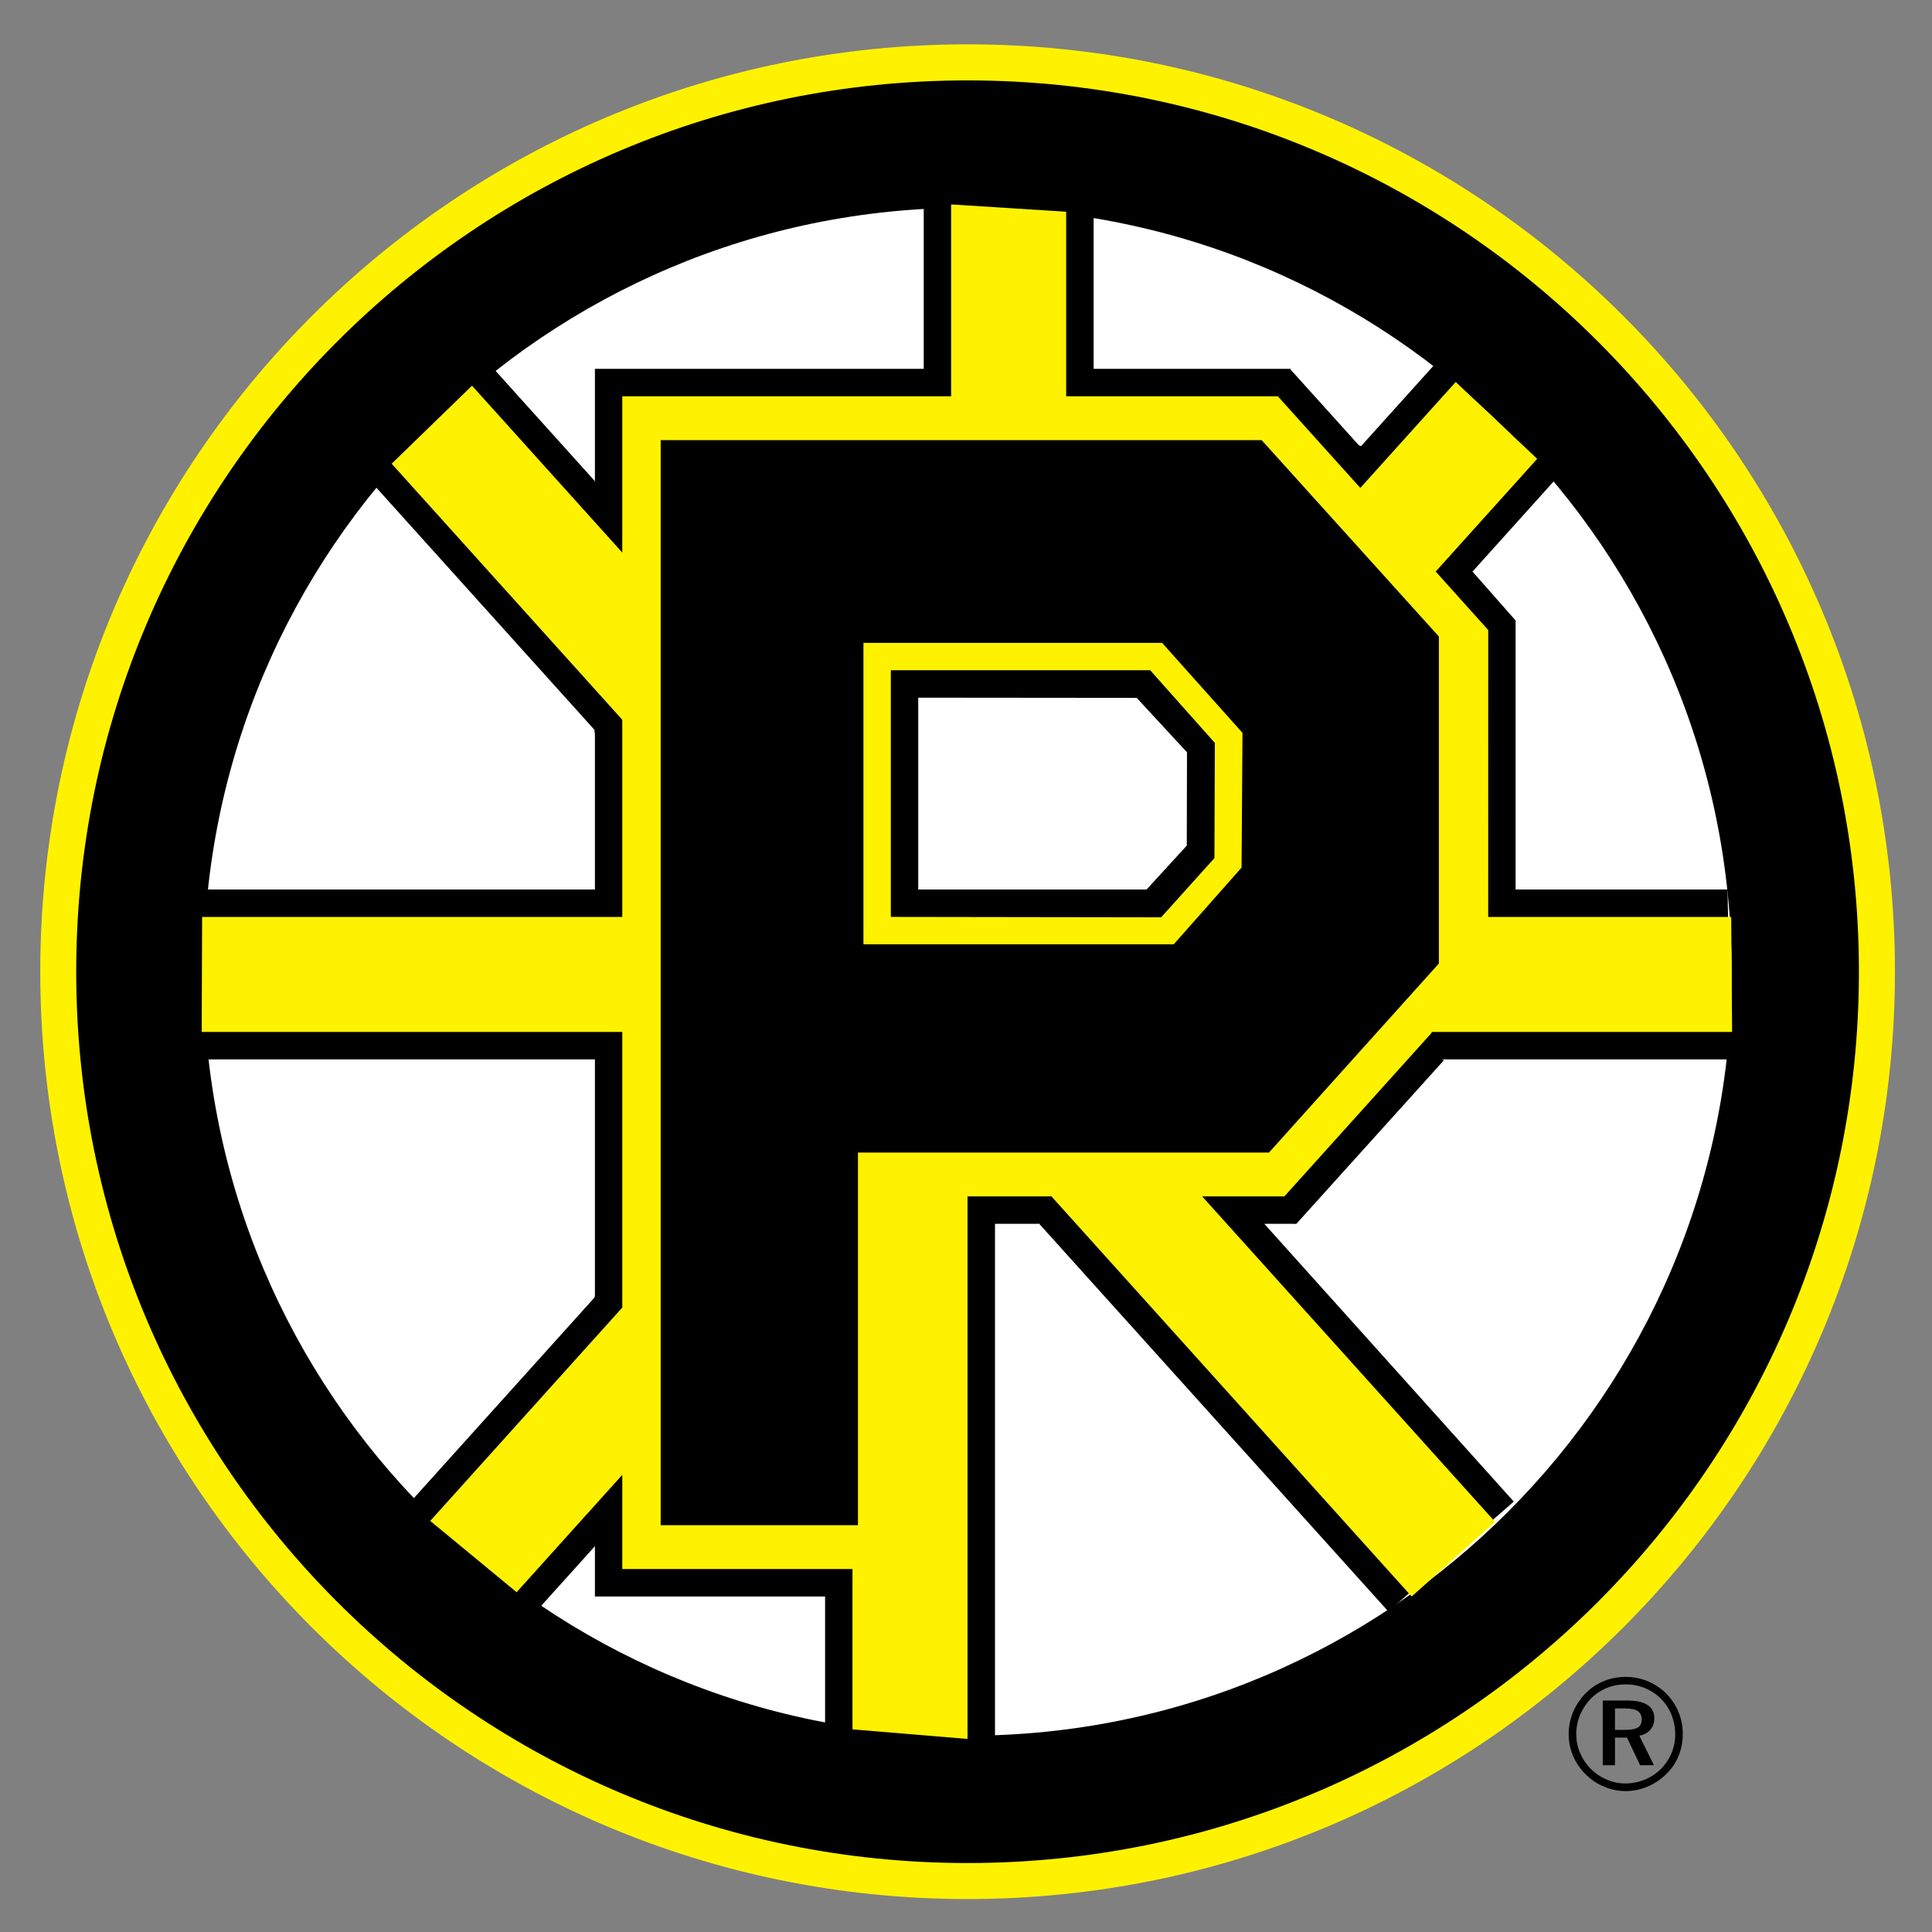 <?xml version="1.0" encoding="iso-8859-1"?>
<!-- Generator: Adobe Illustrator 14.0.0, SVG Export Plug-In . SVG Version: 6.00 Build 43363)  -->
<!DOCTYPE svg PUBLIC "-//W3C//DTD SVG 1.1//EN" "http://www.w3.org/Graphics/SVG/1.1/DTD/svg11.dtd">
<svg version="1.1" id="Layer_1" xmlns="http://www.w3.org/2000/svg" xmlns:xlink="http://www.w3.org/1999/xlink" x="0px" y="0px"
	 width="250px" height="250px" viewBox="0 0 250 250" style="enable-background:new 0 0 250 250;" xml:space="preserve">
<rect x="0" y="0" width="250" height="250" fill="#808080" stroke="none"/>
<g>
	<path d="M208.978,221.069h1.293c0.751,0,1.313,0.115,1.654,0.345c0.352,0.236,0.515,0.604,0.515,1.099
		c0,0.469-0.163,0.806-0.486,1.021c-0.334,0.208-0.88,0.31-1.641,0.31h-1.335V221.069z M213.552,223.833
		c0.341-0.403,0.515-0.9,0.515-1.487c0-0.765-0.292-1.342-0.88-1.721c-0.595-0.386-1.47-0.58-2.638-0.58h-3.156v8.376h1.585v-3.576
		h1.55l1.703,3.576h1.79l-1.894-3.823C212.731,224.486,213.215,224.236,213.552,223.833 M216.29,226.856
		c-0.319,0.772-0.778,1.453-1.355,2.044c-0.632,0.604-1.334,1.07-2.127,1.397c-0.799,0.316-1.634,0.483-2.495,0.483
		c-0.824,0-1.62-0.167-2.405-0.504c-0.778-0.331-1.48-0.8-2.086-1.408c-0.587-0.598-1.042-1.282-1.369-2.054
		c-0.33-0.782-0.486-1.592-0.486-2.44c0-0.854,0.167-1.682,0.497-2.471c0.344-0.796,0.81-1.505,1.421-2.131
		c0.581-0.577,1.262-1.032,2.023-1.342c0.774-0.323,1.592-0.473,2.457-0.473c0.862,0,1.692,0.16,2.481,0.479
		c0.782,0.327,1.48,0.782,2.089,1.38c0.595,0.615,1.05,1.314,1.366,2.096c0.31,0.789,0.47,1.627,0.47,2.523
		C216.771,225.286,216.61,226.096,216.29,226.856 M207.129,217.712c-0.994,0.483-1.85,1.179-2.552,2.089
		c-0.528,0.682-0.925,1.395-1.188,2.184c-0.278,0.771-0.406,1.577-0.406,2.391c0,0.974,0.184,1.905,0.552,2.795
		c0.376,0.89,0.911,1.682,1.603,2.381c0.706,0.709,1.512,1.262,2.416,1.634c0.91,0.393,1.849,0.58,2.812,0.58
		c0.956,0,1.884-0.188,2.791-0.566c0.903-0.379,1.717-0.921,2.447-1.63c0.698-0.668,1.244-1.46,1.599-2.35
		c0.365-0.894,0.549-1.843,0.549-2.844c0-1.153-0.247-2.241-0.74-3.26c-0.508-1.019-1.199-1.884-2.103-2.593
		c-0.646-0.494-1.366-0.883-2.127-1.141c-0.771-0.257-1.582-0.396-2.416-0.396C209.207,216.986,208.13,217.236,207.129,217.712"/>
	<path style="fill:#FFF200;" d="M125.205,245.736c66.269,0,120-53.727,120-120c0-66.271-53.731-120-120-120
		c-66.271,0-119.995,53.729-119.995,120C5.21,192.01,58.934,245.736,125.205,245.736"/>
	<path d="M125.201,241.076c63.701,0,115.343-51.646,115.343-115.343c0-63.696-51.642-115.329-115.343-115.329
		c-63.695,0-115.339,51.633-115.339,115.329C9.862,189.431,61.506,241.076,125.201,241.076"/>
	<path style="fill:#FFFFFF;" d="M125.201,225.028c54.841,0,99.292-44.454,99.292-99.295c0-54.829-44.451-99.281-99.292-99.281
		c-54.838,0-99.292,44.452-99.292,99.281C25.909,180.574,70.363,225.028,125.201,225.028"/>
	<path style="fill:none;stroke:#000000;stroke-width:2.84;" d="M125.21,226.02c55.385,0,100.284-44.893,100.284-100.283
		c0-55.383-44.899-100.277-100.284-100.277c-55.38,0-100.288,44.894-100.288,100.277C24.922,181.127,69.83,226.02,125.21,226.02z"/>
	<polygon points="26.391,115.103 76.983,115.103 76.983,95.012 76.906,94.424 48.352,62.715 63.708,47.525 76.924,62.199 
		76.983,62.384 76.983,47.727 119.532,47.727 119.532,26.69 141.515,27.874 141.515,47.727 141.754,47.727 167.047,47.727 
		166.974,47.789 175.833,57.617 176.118,57.733 185.749,47.045 201.335,61.97 190.574,73.93 190.501,73.919 196.117,80.289 
		196.117,115.103 223.541,115.103 223.951,137.087 186.549,137.087 186.845,137.194 167.735,158.379 167.395,158.361 
		163.676,158.361 163.634,158.399 195.881,194.304 179.649,208.522 134.452,158.337 134.247,158.361 128.752,158.361 
		128.752,224.845 106.766,223.256 106.766,206.587 76.983,206.587 76.983,200.205 76.973,200.087 69.757,208.095 53.333,194.102 
		76.938,167.889 76.983,167.579 76.983,137.087 26.445,137.087 	"/>
	<polygon style="fill:#FFF200;" points="176.021,63.133 165.469,51.411 165.386,51.277 137.962,51.277 137.962,27.399 
		123.074,26.452 123.074,51.277 80.523,51.277 80.523,71.604 80.577,71.56 61.078,49.908 50.681,60.004 80.514,93.126 
		80.523,93.352 80.523,118.651 26.153,118.651 26.099,133.534 80.523,133.534 80.523,169.008 80.532,169.188 55.672,196.806 
		66.85,206.03 80.568,190.793 80.523,190.271 80.523,203.034 110.312,203.034 110.312,223.781 125.196,225.019 125.196,154.816 
		136.016,154.816 135.96,154.705 182.667,206.587 193.473,196.938 155.563,154.816 166.157,154.816 166.178,154.834 
		185.176,133.736 185.301,133.534 224.132,133.534 224.014,118.651 192.572,118.651 192.579,81.531 185.729,73.902 185.764,73.975 
		198.912,59.372 188.37,49.428 176.004,63.159 	"/>
	<polygon points="164.204,149.141 111.021,149.141 111.021,197.362 85.491,197.362 85.491,56.953 163.258,56.953 186.19,82.365 
		186.19,124.678 	"/>
	<polygon style="fill:#FFF200;" points="151.883,122.191 111.729,122.191 111.729,83.188 150.377,83.188 160.776,94.833 
		160.658,112.267 	"/>
	<polygon points="115.274,118.648 150.252,118.7 157.148,111.036 157.2,96.133 148.834,86.728 115.274,86.728 	"/>
	<polygon style="fill:#FFFFFF;" points="118.82,115.103 148.365,115.103 153.568,109.42 153.596,97.346 147.09,90.304 
		118.82,90.278 	"/>
</g>
</svg>
